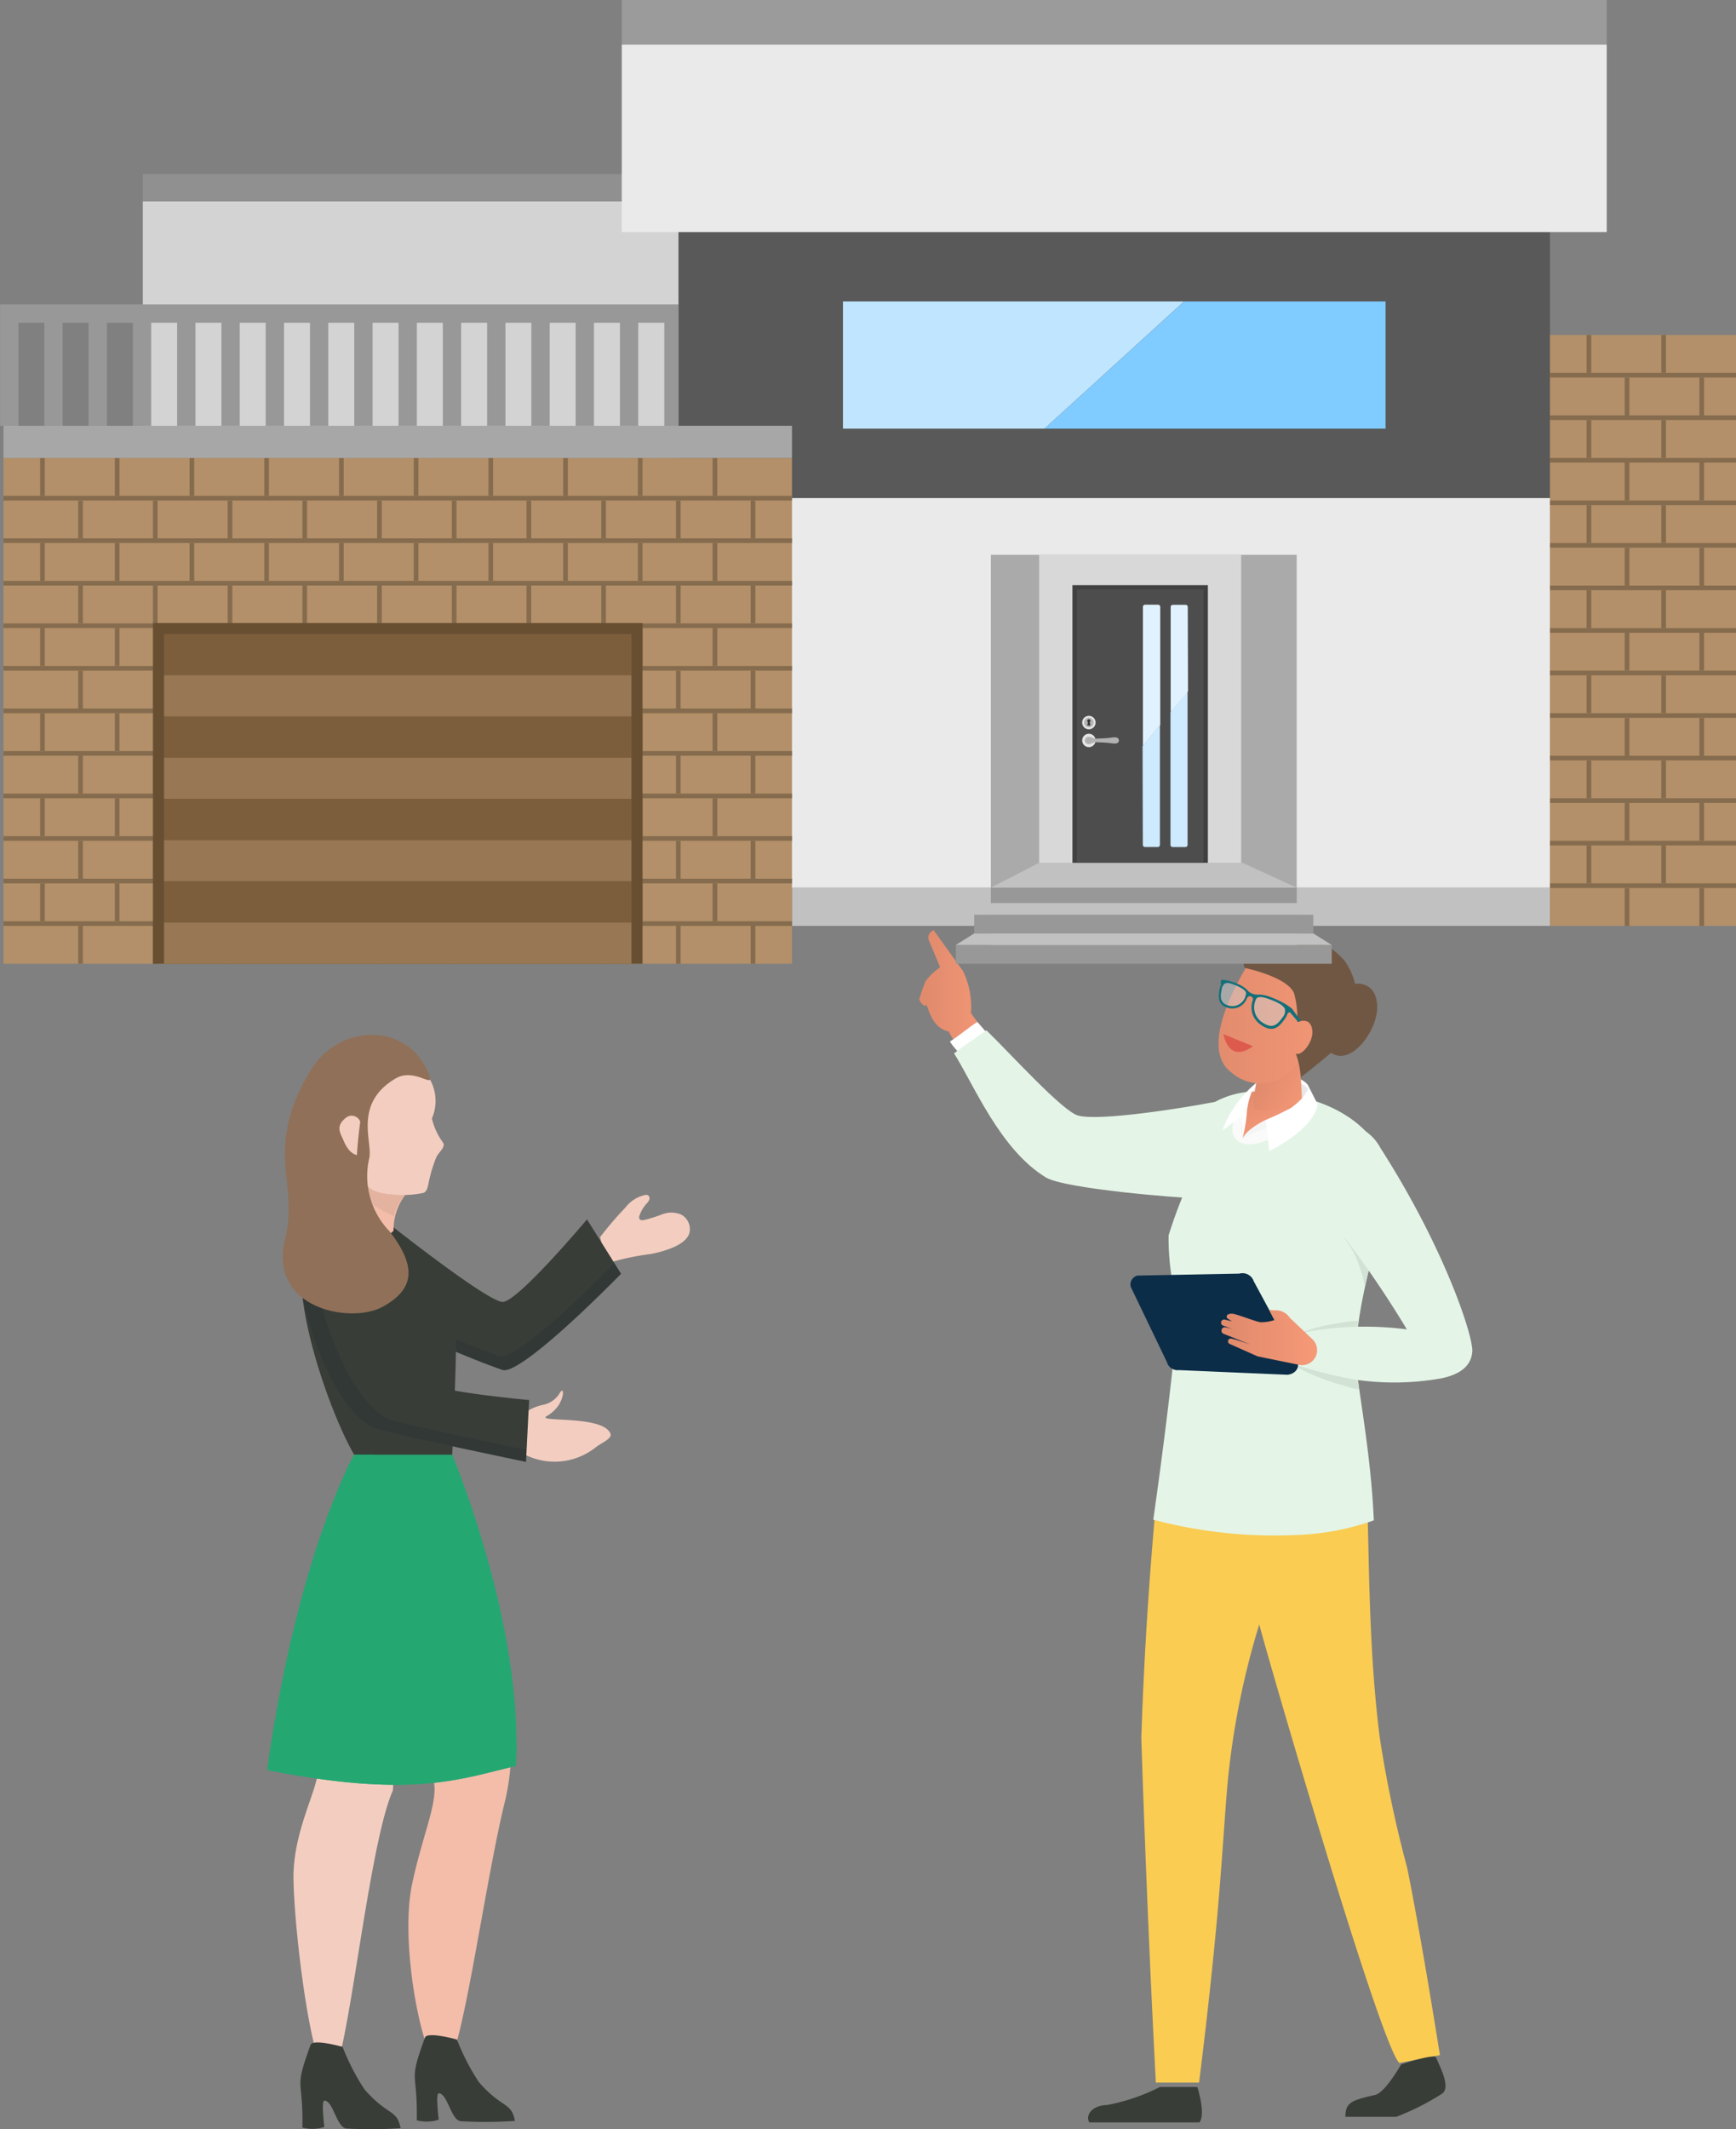 <svg xmlns="http://www.w3.org/2000/svg" xmlns:xlink="http://www.w3.org/1999/xlink" width="80.161" height="98.287" viewBox="0 0 80.161 98.287">
  <rect x="0" y="0" width="80.161" height="98.287" fill="#808080" stroke="none"/>
  <defs>
    <linearGradient id="linear-gradient" x1="0.002" y1="0.5" x2="1.002" y2="0.5" gradientUnits="objectBoundingBox">
      <stop offset="0.093" stop-color="#e18b6d"/>
      <stop offset="1" stop-color="#f69977"/>
    </linearGradient>
    <linearGradient id="linear-gradient-2" x1="0.046" y1="-0.118" x2="0.628" y2="0.794" xlink:href="#linear-gradient"/>
    <linearGradient id="linear-gradient-3" x1="0.243" y1="0.368" x2="1.046" y2="1.005" xlink:href="#linear-gradient"/>
    <linearGradient id="linear-gradient-4" x1="0.001" y1="0.5" x2="1.001" y2="0.5" xlink:href="#linear-gradient"/>
    <linearGradient id="linear-gradient-5" x1="0.002" y1="0.5" x2="1.001" y2="0.5" xlink:href="#linear-gradient"/>
  </defs>
  <g id="Group_74297" data-name="Group 74297" transform="translate(-1120.014 -4348.806)">
    <g id="Group_73360" data-name="Group 73360" transform="translate(1132.351 4391.74)">
      <g id="Group_72268" data-name="Group 72268" transform="translate(0 4.838)">
        <g id="Group_36885" data-name="Group 36885">
          <path id="Path_110041" data-name="Path 110041" d="M1243.178,3865.834a17.178,17.178,0,0,1,1.178-1.374,1.547,1.547,0,0,1,.912-.571.217.217,0,0,1,.121.016.172.172,0,0,1,.058.208.652.652,0,0,1-.137.191,1.614,1.614,0,0,0-.311.533.192.192,0,0,0-.005.158c.038.064.13.066.2.055a6.528,6.528,0,0,0,.844-.264,1.2,1.2,0,0,1,.865,0,.768.768,0,0,1,.407.819c-.125.617-1.247.9-1.766,1.007a12.142,12.142,0,0,0-2.074.443" transform="translate(-1227.804 -3856.501)" fill="#f3cec0"/>
          <g id="Group_36884" data-name="Group 36884">
            <path id="Path_110042" data-name="Path 110042" d="M1241.045,3879.493c.233-.2.795-.41.7-.644-.312-.8-2.955-.563-3-.749-.016-.069.159-.053.486-.413.378-.416.4-1.067.181-.73a1.16,1.16,0,0,1-.808.565,2.328,2.328,0,0,0-1.1.593c-.234.248-.434.861-.592,1.054l-.04.049.6.57.079-.11A3.054,3.054,0,0,0,1241.045,3879.493Z" transform="translate(-1225.893 -3860.439)" fill="#f3cec0"/>
            <path id="Path_110043" data-name="Path 110043" d="M1229.193,3865.723s4.546,3.6,5.241,3.6,3.894-3.809,3.894-3.809l1.572,2.509s-4.536,4.661-5.466,4.444a38.763,38.763,0,0,1-4.057-1.712Z" transform="translate(-1223.56 -3856.997)" fill="#383d38"/>
            <path id="Path_110044" data-name="Path 110044" d="M1240.06,3868.424c-.8.813-4.481,4.477-5.308,4.284a37.662,37.662,0,0,1-4.036-1.7l.125.637a38.756,38.756,0,0,0,4.057,1.712c.93.217,5.466-4.444,5.466-4.444Z" transform="translate(-1224.022 -3857.878)" fill="#01162e" opacity="0.12" style="mix-blend-mode: multiply;isolation: isolate"/>
            <path id="Path_110045" data-name="Path 110045" d="M1232.91,3887.178c-1.094-1.948-4.36-3.312-4.36-3.312a8.577,8.577,0,0,0-1.065,6.73c.426,2.009,3.127,6.019,3.2,6.541.134.946-.568,2.472-1.021,4.626-.609,2.9.547,8.458,1.383,8.632s1.875-8.259,2.911-12.479C1234.7,3894.884,1234.068,3889.24,1232.91,3887.178Z" transform="translate(-1222.972 -3862.564)" fill="#f3bdaa"/>
            <path id="Path_110046" data-name="Path 110046" d="M1231.362,3919.687c-.787,2.146-.336,1.458-.378,3.818a1.791,1.791,0,0,0,1.013-.029s-.152-1.217,0-1.217c.412,0,.566,1.26,1.029,1.289a19.79,19.79,0,0,0,2.49-.016c-.157-.88-.6-.564-1.665-1.79a10.368,10.368,0,0,1-1.012-1.965S1231.47,3919.391,1231.362,3919.687Z" transform="translate(-1224.076 -3873.401)" fill="#383d38"/>
            <path id="Path_110047" data-name="Path 110047" d="M1229.017,3887.2a14.4,14.4,0,0,0-2.02-3.745s-4.146,3.543-3.953,7.819a48.635,48.635,0,0,0,.942,5.082c-.021.956-1.178,2.88-1.137,5.082.049,2.573.836,8.861,1.632,9.168s1.737-10.53,2.956-13.286C1227.738,3892.89,1229.3,3888.023,1229.017,3887.2Z" transform="translate(-1221.634 -3862.441)" fill="#f3cec0"/>
            <path id="Path_110048" data-name="Path 110048" d="M1223.781,3920.169c-.787,2.147-.336,1.458-.378,3.818a1.786,1.786,0,0,0,1.013-.029s-.152-1.217,0-1.217c.412,0,.566,1.261,1.029,1.29a19.883,19.883,0,0,0,2.49-.016c-.156-.88-.6-.565-1.664-1.79a10.346,10.346,0,0,1-1.013-1.964S1223.889,3919.873,1223.781,3920.169Z" transform="translate(-1221.776 -3873.547)" fill="#383d38"/>
            <path id="Path_110049" data-name="Path 110049" d="M1224.862,3866.313c-3.17-.451-.558,7.654.944,10.245,0,0,4.454,1.487,4.529,0s.209-4.967.17-5.619c-.063-1.04-1.286-2.9-2.384-4.246C1227.085,3865.415,1227.756,3866.725,1224.862,3866.313Z" transform="translate(-1221.791 -3857.178)" fill="#383d38"/>
            <path id="Path_110050" data-name="Path 110050" d="M1225.121,3881.106s-2.62,4.618-4.015,14.555c6.577,1.3,8.811.458,11.479-.191.389-6.466-2.936-14.364-2.936-14.364Z" transform="translate(-1221.106 -3861.727)" fill="#25a772"/>
            <path id="Path_110051" data-name="Path 110051" d="M1224.163,3890.169c.683-4.666,1.2-7.458,1.89-9.062h-.929s-2.621,4.618-4.015,14.555c6.577,1.3,8.81.458,11.479-.192.017-.3.025-.6.028-.9a11.841,11.841,0,0,1-5.259-.022A3.865,3.865,0,0,1,1224.163,3890.169Z" transform="translate(-1221.107 -3861.727)" fill="#25a772"/>
            <path id="Path_110052" data-name="Path 110052" d="M1224.91,3864.546c-1.514.491-2.134,2.689-1.05,5.905s2.338,4.2,2.893,4.394c.778.272,6.974,1.554,6.974,1.554l.145-2.855s-4.951-.433-5.493-1.047S1227.037,3863.857,1224.91,3864.546Z" transform="translate(-1221.776 -3856.688)" fill="#383d38"/>
            <path id="Path_110053" data-name="Path 110053" d="M1227.44,3874.462c-.555-.195-1.81-1.177-2.894-4.394-.9-2.656-.626-4.616.348-5.5-1.5.5-2.115,2.694-1.035,5.9s2.338,4.2,2.893,4.393c.778.272,6.974,1.554,6.974,1.554l.027-.542C1232.138,3875.54,1228.061,3874.679,1227.44,3874.462Z" transform="translate(-1221.776 -3856.709)" fill="#01162e" opacity="0.12" style="mix-blend-mode: multiply;isolation: isolate"/>
            <path id="Path_110054" data-name="Path 110054" d="M1228.86,3862.822a2.639,2.639,0,0,0-.611,1.676c.105.4-3.383,1.2-2.766.159a10.722,10.722,0,0,0,1.065-4A3.4,3.4,0,0,1,1228.86,3862.822Z" transform="translate(-1222.412 -3855.522)" fill="#f3bdaa"/>
            <path id="Path_110055" data-name="Path 110055" d="M1226.978,3861.4s-1.017,1.566,1.724,2.722c-.006-.416.624-1.129.624-1.129Z" transform="translate(-1222.832 -3855.746)" fill="#7a665a" opacity="0.12" style="mix-blend-mode: multiply;isolation: isolate"/>
            <path id="Path_110056" data-name="Path 110056" d="M1229.428,3855.235a2.46,2.46,0,0,0-3.216-.591c-1.455.6-1.454,1.2-1.452,2.7,0,.525.27.688.582,1.032a4.344,4.344,0,0,1,1.238,1.808c.264.474.505.7,1.41.772a4.56,4.56,0,0,0,1.462-.076c.272-.178.109-.436.553-1.593.115-.3.49-.509.316-.743a3.076,3.076,0,0,1-.5-1.091A2.043,2.043,0,0,0,1229.428,3855.235Z" transform="translate(-1222.215 -3853.592)" fill="#f3cec0"/>
            <path id="Path_110057" data-name="Path 110057" d="M1228.748,3854.807c-1.043-2.083-4.037-2.029-5.343.147-2.17,3.613-.513,5.21-1.149,7.7-.836,3.271,3.017,3.987,4.495,3.18,1.557-.852,1.511-1.933.331-3.47a3.672,3.672,0,0,1-.953-3.377c.187-.732-.761-2.506,1.206-3.685C1228.344,3854.7,1229.39,3856.091,1228.748,3854.807Z" transform="translate(-1221.419 -3853.283)" fill="#907058"/>
            <path id="Path_110058" data-name="Path 110058" d="M1226.857,3858.912a.42.42,0,0,0-.694-.155c-.452.375-.217.685-.1.969.1.241.285.644.642.725C1226.738,3859.794,1226.857,3858.912,1226.857,3858.912Z" transform="translate(-1222.56 -3854.903)" fill="#f3cec0"/>
          </g>
        </g>
      </g>
      <g id="Group_72267" data-name="Group 72267" transform="translate(30.106)">
        <g id="Group_36878" data-name="Group 36878" transform="translate(10.258 26.219)">
          <path id="Path_110012" data-name="Path 110012" d="M1300.867,3896.819c-.5-3.965-.481-7.894-.577-11.03h-9.73c-.272,2.916-.558,6.751-.7,11.083,0,0,.249,7.926.672,15.9h1.994s.628-4.865.967-9.187c.178-2.254.26-3.7.375-4.888a36.918,36.918,0,0,1,1.439-7.079c.1.506,5.56,19.4,6.467,20.247l1.874-.362s-.833-5.3-1.511-8.643A55.248,55.248,0,0,1,1300.867,3896.819Z" transform="translate(-1289.86 -3885.789)" fill="#facc52"/>
        </g>
        <path id="Path_110013" data-name="Path 110013" d="M1299.7,3858.254s-.473-.823-2.364-.2l-.44.685,2.9.358Z" transform="translate(-1281.737 -3851.083)" fill="#fff"/>
        <path id="Path_110014" data-name="Path 110014" d="M1299.7,3858.5s-.473-.823-2.364-.2l-.44.686,2.9.358Z" transform="translate(-1281.737 -3851.156)" fill="#e8e8e8"/>
        <path id="Path_110015" data-name="Path 110015" d="M1275.8,3848.146s1.094,1.531,1.356,1.888a3.84,3.84,0,0,1,.369,1.941,10.493,10.493,0,0,0,1.13,1.374c-.38.392-.685.537-1.072.921l-.13.126c-.418-.646-.765-1.213-.963-1.573l-.018,0c-.828-.2-.927-1.237-1.013-1.2-.171.07-.325-.276-.325-.276a8.12,8.12,0,0,1,.3-.854,2.893,2.893,0,0,1,.668-.627s-.4-.95-.521-1.254S1275.8,3848.146,1275.8,3848.146Z" transform="translate(-1275.133 -3848.146)" fill="url(#linear-gradient)"/>
        <path id="Path_110016" data-name="Path 110016" d="M1278.43,3854.238c.177.167.563.668.807.907-.331.341-.655.689-.992,1.025-.037.037-.267-.076-.3-.04-.258-.4-.606-.7-.777-.991C1277.541,3854.913,1278.055,3854.473,1278.43,3854.238Z" transform="translate(-1275.749 -3849.995)" fill="#fff"/>
        <path id="Path_110017" data-name="Path 110017" d="M1278.937,3854.786c1.162,1.131,3.51,3.732,4.231,3.936,1,.282,5.022-.378,6.171-.6,1.084-.214,1.63.815,1.6,1.916-.032,1.085.593,1.7-.395,1.749-1.159.056-.572.792-1.732.766-1-.024-6.267-.446-7.134-.977-2.113-1.292-3.311-4.265-4.232-5.722C1277.831,3855.539,1278.54,3855.085,1278.937,3854.786Z" transform="translate(-1275.834 -3850.162)" fill="#e4f5e7"/>
        <path id="Path_110018" data-name="Path 110018" d="M1301.379,3862.779c0,2.272-1.45,5.681-1.359,8.522.034,1.071.68,4.1.815,7.346a11.874,11.874,0,0,1-3.539.673,21.849,21.849,0,0,1-6.644-.705c.348-2.423,1.014-7.441,1.141-9.852a11.76,11.76,0,0,1-.434-3.27,21.7,21.7,0,0,1,1.15-2.928c.185-.854-.158-2.5.339-2.793a4.022,4.022,0,0,1,3.005-.9C1299.174,3859.058,1301.379,3860.83,1301.379,3862.779Z" transform="translate(-1279.842 -3851.398)" fill="#e4f5e7"/>
        <path id="Path_110019" data-name="Path 110019" d="M1298.8,3875.663c.036.041.075.081.111.121a1.245,1.245,0,0,1,.278.192c.068.023.219,0,.2.068a10.362,10.362,0,0,0,2.255.919l.555.166.226.018c-.078-.552-.134-.994-.143-1.288a10.821,10.821,0,0,1,.121-1.859c-.081,0-.163,0-.245,0-.037.005-.074.007-.111.011l-.03.005c-2.044.288-1.919.5-2.305.469-.536-.049-.94-.525-1.471-.608a7.135,7.135,0,0,1-.05,1.052,1.845,1.845,0,0,1-.074.36A1.2,1.2,0,0,1,1298.8,3875.663Z" transform="translate(-1282.108 -3855.956)" fill="#d2e2d5"/>
        <path id="Path_110020" data-name="Path 110020" d="M1303.139,3867.752c.022.053.045.107.066.161s.049.09.077.133c.1.165.219.315.309.485a5.839,5.839,0,0,1,.554,1.665c.28-1.3.632-2.585.821-3.72l-.25.094c-.6.223-1.2.479-1.81.689A4.938,4.938,0,0,1,1303.139,3867.752Z" transform="translate(-1283.561 -3853.709)" fill="#d2e2d5"/>
        <path id="Path_110021" data-name="Path 110021" d="M1296.04,3859.929a8.379,8.379,0,0,1,.5-1.029,2.672,2.672,0,0,1,.9-.031,5.174,5.174,0,0,1,2.278.5,3.981,3.981,0,0,1-1.092,1.117c-.922.6-1.891,1.019-2.429.676C1295.75,3860.878,1295.891,3860.367,1296.04,3859.929Z" transform="translate(-1281.434 -3851.394)" fill="#fafafa"/>
        <path id="Path_110022" data-name="Path 110022" d="M1296.563,3861a3.358,3.358,0,0,1,.375-2.144,4.919,4.919,0,0,1,2.678.395A11.593,11.593,0,0,0,1296.563,3861Z" transform="translate(-1281.633 -3851.384)" fill="url(#linear-gradient-2)"/>
        <path id="Path_110023" data-name="Path 110023" d="M1299.529,3858.241a6.259,6.259,0,0,1-1.423.458,3.63,3.63,0,0,1-.364.021c-.314.009-.414.012-.424-.334a6.824,6.824,0,0,1,.456-2.126c.268-.838,1.5-.959,1.634.038.032.236.16,1.929.121,1.945C1299.161,3858.389,1299.537,3858.237,1299.529,3858.241Z" transform="translate(-1281.865 -3850.405)" fill="url(#linear-gradient-3)"/>
        <path id="Path_110024" data-name="Path 110024" d="M1298.171,3855.249s3.108-3.012,2.539-4.253c-.444-.97-4.041-1.325-4.041-1.325s-2.935,4.223-1.066,5.532A2.021,2.021,0,0,0,1298.171,3855.249Z" transform="translate(-1281.156 -3848.608)" fill="url(#linear-gradient-4)"/>
        <path id="Path_110025" data-name="Path 110025" d="M1296.667,3855.6l-1.362-.557S1295.522,3856.439,1296.667,3855.6Z" transform="translate(-1281.255 -3850.24)" fill="#dd5b4d"/>
        <path id="Path_110026" data-name="Path 110026" d="M1300.889,3853.729a3.123,3.123,0,0,0,.419-4.063,3.616,3.616,0,0,0-3.731-1.112,1.065,1.065,0,0,0-.893,1.432s2,.408,2.289,1.189a4.52,4.52,0,0,1,.144,1.313s.638-.3.693.409c.042.544-.536,1.2-.766,1.035a3.962,3.962,0,0,1,.232,1.1S1299.786,3854.655,1300.889,3853.729Z" transform="translate(-1281.655 -3848.239)" fill="#705744"/>
        <g id="Group_36880" data-name="Group 36880" transform="translate(16.202 16.976)">
          <g id="Group_36879" data-name="Group 36879">
            <path id="Path_110027" data-name="Path 110027" d="M1298.4,3872.519l0,.006C1298.391,3872.522,1298.4,3872.519,1298.4,3872.519Z" transform="translate(-1298.394 -3872.519)" fill="#ffaf8b"/>
          </g>
        </g>
        <path id="Path_110028" data-name="Path 110028" d="M1303.331,3851.709s.983-.2,1.067.972-1.406,3.221-2.406,1.946C1301.379,3853.845,1303.331,3851.709,1303.331,3851.709Z" transform="translate(-1283.248 -3849.224)" fill="#705744"/>
        <path id="Path_110029" data-name="Path 110029" d="M1297.625,3860.725s-.937.432-1.116.938a3.17,3.17,0,0,1,1.3-.579Z" transform="translate(-1281.62 -3851.964)" fill="#f5f5f5"/>
        <path id="Path_110030" data-name="Path 110030" d="M1296.105,3859.838l-.871.644a5.131,5.131,0,0,1,1.532-2.167,3.589,3.589,0,0,0-.4,1.291,5.777,5.777,0,0,1-.241,1.35S1296.145,3860.234,1296.105,3859.838Z" transform="translate(-1281.233 -3851.232)" fill="#fff"/>
        <g id="Group_36881" data-name="Group 36881" transform="translate(13.841 2.292)">
          <path id="Path_110031" data-name="Path 110031" d="M1296.391,3852.12a.37.37,0,0,0-.176-.215,2.8,2.8,0,0,0-.9-.336c-.116.024-.279.4-.255.609s.24.56.376.563A.912.912,0,0,0,1296.391,3852.12Z" transform="translate(-1295.02 -3851.477)" fill="#d1d1d1" opacity="0.5"/>
          <path id="Path_110032" data-name="Path 110032" d="M1298.843,3853.171a1.257,1.257,0,0,1-.209.458.692.692,0,0,1-.571.324c-.2-.029-.831-.336-.809-.8s.025-.745.459-.652S1298.845,3853.038,1298.843,3853.171Z" transform="translate(-1295.687 -3851.755)" fill="#d1d1d1" opacity="0.5"/>
          <path id="Path_110033" data-name="Path 110033" d="M1295.275,3852.678h0a.9.9,0,0,0,.157.06.718.718,0,0,0,.852-.41v.006l.012-.028.009-.02a.14.14,0,0,1,.187-.077h0l0,0h0a.143.143,0,0,1,.077.17c-.006.018-.013.036-.017.054l-.007.018,0,0a.959.959,0,0,0,.373,1.049,1.4,1.4,0,0,0,.187.117c.421.215.683.007.944-.373a.933.933,0,0,0,.109-.2c0-.008.01-.018.015-.03a.1.1,0,0,1,.1-.07l.017.008h.007l.361.426.13-.036-.412-.574,0,0,0,0h0a3.1,3.1,0,0,0-.675-.4l.006,0c-.051-.024-.108-.048-.168-.072l-.082-.032a1.738,1.738,0,0,0-.554-.142h-.065a.618.618,0,0,1-.536-.22c-.017-.018-.034-.033-.047-.045a1.4,1.4,0,0,0-.415-.241l-.063-.026c-.042-.018-.082-.032-.118-.044h0a1.733,1.733,0,0,0-.522-.105.025.025,0,0,0-.02,0l-.041.144.01,0s.029.027.007.09a.237.237,0,0,0-.01.037.913.913,0,0,0-.049.167C1294.969,3852.248,1294.976,3852.526,1295.275,3852.678Zm1.423-.3c.056-.137.147-.233.727-.008l.078.03c.33.136.5.258.547.394a.426.426,0,0,1-.1.37c-.236.343-.442.506-.789.333a1.2,1.2,0,0,1-.168-.1A.829.829,0,0,1,1296.7,3852.382Zm-1.568-.481a.41.41,0,0,1,.139-.275c.089-.058.234-.041.476.059l.06.025c.484.211.482.339.43.472a.629.629,0,0,1-.776.454.829.829,0,0,1-.14-.052h0C1295.069,3852.457,1295.061,3852.236,1295.13,3851.9Z" transform="translate(-1295.004 -3851.437)" fill="#13707a"/>
          <path id="Path_110034" data-name="Path 110034" d="M1295.181,3851.442h0Z" transform="translate(-1295.057 -3851.439)" fill="#00806a"/>
        </g>
        <path id="Path_110035" data-name="Path 110035" d="M1291.473,3926.454c.3-.418-.1-1.637-.1-1.637h-1.724a9.088,9.088,0,0,1-2.455.836c-.714.018-.992.488-.806.8Z" transform="translate(-1278.53 -3871.414)" fill="#383d38"/>
        <path id="Path_110036" data-name="Path 110036" d="M1305.737,3925.583a11.657,11.657,0,0,0,2.107-1.062c.474-.307-.209-1.462-.261-1.671s-1.62.313-1.62.313-.742,1.309-1.2,1.41c-1.184.262-1.358.383-1.377,1.01Z" transform="translate(-1283.707 -3870.802)" fill="#383d38"/>
        <path id="Path_110037" data-name="Path 110037" d="M1308.211,3871.458c0-.8-1.327-4.813-4.248-9.366a2.136,2.136,0,0,0-1.432-1.087,1.927,1.927,0,0,0-2.1,2.657,8.449,8.449,0,0,0,1.034,1.489,46.862,46.862,0,0,1,3.722,5.322,15.031,15.031,0,0,0-4.634.12c-.4.083-.832,1.473-.443,1.531a19.284,19.284,0,0,0,2.8.684,12.368,12.368,0,0,0,3.893-.08C1307.6,3872.559,1308.181,3872.186,1308.211,3871.458Z" transform="translate(-1282.668 -3852.041)" fill="#e4f5e7"/>
        <g id="Group_36883" data-name="Group 36883" transform="translate(9.76 15.843)">
          <path id="Path_110038" data-name="Path 110038" d="M1291.384,3875.362l5.006.215c.33-.031.546-.277.48-.548l-2.032-3.764a.548.548,0,0,0-.669-.356l-4.7.089a.426.426,0,0,0-.316.514l1.673,3.481A.515.515,0,0,0,1291.384,3875.362Z" transform="translate(-1289.146 -3870.893)" fill="#0c2d48"/>
          <g id="Group_36882" data-name="Group 36882" transform="translate(4.18 1.677)">
            <path id="Path_110039" data-name="Path 110039" d="M1298.323,3873.3l0,.007C1298.318,3873.3,1298.323,3873.3,1298.323,3873.3Z" transform="translate(-1296.11 -3873.301)" fill="#ffb791"/>
            <path id="Path_110040" data-name="Path 110040" d="M1295.613,3874.64c.17.025.89.277.89.277l-1.245-.5a.157.157,0,0,1,.056-.3h.007a2.359,2.359,0,0,1,.458.119l-.537-.194a.145.145,0,0,1,.044-.281h.015l.35.081-.189-.117a.114.114,0,0,1,.024-.206.46.46,0,0,1,.159-.028c.2,0,1.037.35,1.323.395a1.9,1.9,0,0,0,.641-.1l-.246-.474a1.373,1.373,0,0,0,.349.022.785.785,0,0,1,.612.349l1.044.991a.692.692,0,0,1,.176.731h0a.692.692,0,0,1-.791.448l-1.92-.392-1.287-.574a.129.129,0,0,1,.062-.247Z" transform="translate(-1295.147 -3873.304)" fill="url(#linear-gradient-5)"/>
          </g>
        </g>
        <path id="Path_110059" data-name="Path 110059" d="M1300.508,3859.315l-.44-.872s.144.344-.807,1.052c-.158.118-1.149.538-1.149.538l.163,1.435S1300.3,3860.514,1300.508,3859.315Z" transform="translate(-1282.107 -3851.271)" fill="#fff"/>
      </g>
    </g>
    <g id="Group_72069" data-name="Group 72069" transform="translate(1120.176 4348.806)">
      <rect id="Rectangle_8414" data-name="Rectangle 8414" width="35" height="1.769" transform="translate(36.408 40.971)" fill="#c1c1c1"/>
      <rect id="Rectangle_8415" data-name="Rectangle 8415" width="24.739" height="10.359" transform="translate(6.432 9.296)" fill="#d3d3d3"/>
      <g id="Group_36840" data-name="Group 36840" transform="translate(0.262 14.475)">
        <path id="Path_109935" data-name="Path 109935" d="M94.3,3771.327v-5.181h30.669v5.181" transform="translate(-94.295 -3766.146)" fill="none" stroke="#989898" stroke-miterlimit="10" stroke-width="0.846"/>
        <line id="Line_25713" data-name="Line 25713" y2="5.179" transform="translate(2.045)" fill="none" stroke="#989898" stroke-miterlimit="10" stroke-width="0.846"/>
        <line id="Line_25714" data-name="Line 25714" y2="5.179" transform="translate(4.089)" fill="none" stroke="#989898" stroke-miterlimit="10" stroke-width="0.846"/>
        <line id="Line_25715" data-name="Line 25715" y2="5.179" transform="translate(6.134)" fill="none" stroke="#989898" stroke-miterlimit="10" stroke-width="0.846"/>
        <line id="Line_25716" data-name="Line 25716" y2="5.179" transform="translate(8.178)" fill="none" stroke="#989898" stroke-miterlimit="10" stroke-width="0.846"/>
        <line id="Line_25717" data-name="Line 25717" y2="5.179" transform="translate(10.223)" fill="none" stroke="#989898" stroke-miterlimit="10" stroke-width="0.846"/>
        <line id="Line_25718" data-name="Line 25718" y2="5.179" transform="translate(12.268)" fill="none" stroke="#989898" stroke-miterlimit="10" stroke-width="0.846"/>
        <line id="Line_25719" data-name="Line 25719" y2="5.179" transform="translate(14.312)" fill="none" stroke="#989898" stroke-miterlimit="10" stroke-width="0.846"/>
        <line id="Line_25720" data-name="Line 25720" y2="5.179" transform="translate(16.357)" fill="none" stroke="#989898" stroke-miterlimit="10" stroke-width="0.846"/>
        <line id="Line_25721" data-name="Line 25721" y2="5.179" transform="translate(18.402)" fill="none" stroke="#989898" stroke-miterlimit="10" stroke-width="0.846"/>
        <line id="Line_25722" data-name="Line 25722" y2="5.179" transform="translate(20.446)" fill="none" stroke="#989898" stroke-miterlimit="10" stroke-width="0.846"/>
        <line id="Line_25723" data-name="Line 25723" y2="5.179" transform="translate(22.491)" fill="none" stroke="#989898" stroke-miterlimit="10" stroke-width="0.846"/>
        <line id="Line_25724" data-name="Line 25724" y2="5.179" transform="translate(24.535)" fill="none" stroke="#989898" stroke-miterlimit="10" stroke-width="0.846"/>
        <line id="Line_25725" data-name="Line 25725" y2="5.179" transform="translate(26.58)" fill="none" stroke="#989898" stroke-miterlimit="10" stroke-width="0.846"/>
        <line id="Line_25726" data-name="Line 25726" y2="5.179" transform="translate(28.625)" fill="none" stroke="#989898" stroke-miterlimit="10" stroke-width="0.846"/>
      </g>
      <rect id="Rectangle_8416" data-name="Rectangle 8416" width="24.739" height="1.259" transform="translate(6.432 8.036)" fill="#909090"/>
      <rect id="Rectangle_8417" data-name="Rectangle 8417" width="40.238" height="12.28" transform="translate(31.171 10.713)" fill="#595959"/>
      <path id="Path_109936" data-name="Path 109936" d="M186.173,3781.863h-39.2v17.98h42.6v-17.98Z" transform="translate(-118.163 -3758.871)" fill="#eaeaea"/>
      <g id="Group_36841" data-name="Group 36841" transform="translate(0 21.139)">
        <rect id="Rectangle_8418" data-name="Rectangle 8418" width="36.408" height="23.349" fill="#b39069"/>
        <rect id="Rectangle_8419" data-name="Rectangle 8419" width="36.408" height="0.216" transform="translate(0 21.386)" fill="#866c4e"/>
        <rect id="Rectangle_8420" data-name="Rectangle 8420" width="0.216" height="1.748" transform="translate(1.691 19.638)" fill="#866c4e"/>
        <rect id="Rectangle_8421" data-name="Rectangle 8421" width="0.216" height="1.748" transform="translate(5.141 19.638)" fill="#866c4e"/>
        <rect id="Rectangle_8422" data-name="Rectangle 8422" width="0.216" height="1.748" transform="translate(8.591 19.638)" fill="#866c4e"/>
        <rect id="Rectangle_8423" data-name="Rectangle 8423" width="0.216" height="1.748" transform="translate(12.041 19.638)" fill="#866c4e"/>
        <rect id="Rectangle_8424" data-name="Rectangle 8424" width="0.216" height="1.748" transform="translate(15.492 19.638)" fill="#866c4e"/>
        <rect id="Rectangle_8425" data-name="Rectangle 8425" width="0.216" height="1.748" transform="translate(18.942 19.638)" fill="#866c4e"/>
        <rect id="Rectangle_8426" data-name="Rectangle 8426" width="0.216" height="1.748" transform="translate(22.392 19.638)" fill="#866c4e"/>
        <rect id="Rectangle_8427" data-name="Rectangle 8427" width="0.216" height="1.748" transform="translate(25.842 19.638)" fill="#866c4e"/>
        <rect id="Rectangle_8428" data-name="Rectangle 8428" width="0.216" height="1.748" transform="translate(29.292 19.638)" fill="#866c4e"/>
        <rect id="Rectangle_8429" data-name="Rectangle 8429" width="0.216" height="1.748" transform="translate(32.742 19.638)" fill="#866c4e"/>
        <rect id="Rectangle_8430" data-name="Rectangle 8430" width="0.216" height="1.748" transform="translate(3.45 21.601)" fill="#866c4e"/>
        <rect id="Rectangle_8431" data-name="Rectangle 8431" width="0.216" height="1.748" transform="translate(6.9 21.601)" fill="#866c4e"/>
        <rect id="Rectangle_8432" data-name="Rectangle 8432" width="0.216" height="1.748" transform="translate(10.35 21.601)" fill="#866c4e"/>
        <rect id="Rectangle_8433" data-name="Rectangle 8433" width="0.216" height="1.748" transform="translate(13.801 21.601)" fill="#866c4e"/>
        <rect id="Rectangle_8434" data-name="Rectangle 8434" width="0.216" height="1.748" transform="translate(17.251 21.601)" fill="#866c4e"/>
        <rect id="Rectangle_8435" data-name="Rectangle 8435" width="0.216" height="1.748" transform="translate(20.701 21.601)" fill="#866c4e"/>
        <rect id="Rectangle_8436" data-name="Rectangle 8436" width="0.216" height="1.748" transform="translate(24.151 21.601)" fill="#866c4e"/>
        <rect id="Rectangle_8437" data-name="Rectangle 8437" width="0.216" height="1.748" transform="translate(27.601 21.601)" fill="#866c4e"/>
        <rect id="Rectangle_8438" data-name="Rectangle 8438" width="0.216" height="1.748" transform="translate(31.051 21.601)" fill="#866c4e"/>
        <rect id="Rectangle_8439" data-name="Rectangle 8439" width="0.216" height="1.748" transform="translate(34.501 21.601)" fill="#866c4e"/>
        <rect id="Rectangle_8440" data-name="Rectangle 8440" width="36.408" height="0.216" transform="translate(0 17.458)" fill="#866c4e"/>
        <rect id="Rectangle_8441" data-name="Rectangle 8441" width="36.408" height="0.216" transform="translate(0 19.422)" fill="#866c4e"/>
        <rect id="Rectangle_8442" data-name="Rectangle 8442" width="0.216" height="1.748" transform="translate(1.691 15.71)" fill="#866c4e"/>
        <rect id="Rectangle_8443" data-name="Rectangle 8443" width="0.216" height="1.748" transform="translate(5.141 15.71)" fill="#866c4e"/>
        <rect id="Rectangle_8444" data-name="Rectangle 8444" width="0.216" height="1.748" transform="translate(8.591 15.71)" fill="#866c4e"/>
        <rect id="Rectangle_8445" data-name="Rectangle 8445" width="0.216" height="1.748" transform="translate(12.041 15.71)" fill="#866c4e"/>
        <rect id="Rectangle_8446" data-name="Rectangle 8446" width="0.216" height="1.748" transform="translate(15.492 15.71)" fill="#866c4e"/>
        <rect id="Rectangle_8447" data-name="Rectangle 8447" width="0.216" height="1.748" transform="translate(18.942 15.71)" fill="#866c4e"/>
        <rect id="Rectangle_8448" data-name="Rectangle 8448" width="0.216" height="1.748" transform="translate(22.392 15.71)" fill="#866c4e"/>
        <rect id="Rectangle_8449" data-name="Rectangle 8449" width="0.216" height="1.748" transform="translate(25.842 15.71)" fill="#866c4e"/>
        <rect id="Rectangle_8450" data-name="Rectangle 8450" width="0.216" height="1.748" transform="translate(29.292 15.71)" fill="#866c4e"/>
        <rect id="Rectangle_8451" data-name="Rectangle 8451" width="0.216" height="1.748" transform="translate(32.742 15.71)" fill="#866c4e"/>
        <rect id="Rectangle_8452" data-name="Rectangle 8452" width="0.216" height="1.748" transform="translate(3.45 17.674)" fill="#866c4e"/>
        <rect id="Rectangle_8453" data-name="Rectangle 8453" width="0.216" height="1.748" transform="translate(6.9 17.674)" fill="#866c4e"/>
        <rect id="Rectangle_8454" data-name="Rectangle 8454" width="0.216" height="1.748" transform="translate(10.35 17.674)" fill="#866c4e"/>
        <rect id="Rectangle_8455" data-name="Rectangle 8455" width="0.216" height="1.748" transform="translate(13.801 17.674)" fill="#866c4e"/>
        <rect id="Rectangle_8456" data-name="Rectangle 8456" width="0.216" height="1.748" transform="translate(17.251 17.674)" fill="#866c4e"/>
        <rect id="Rectangle_8457" data-name="Rectangle 8457" width="0.216" height="1.748" transform="translate(20.701 17.674)" fill="#866c4e"/>
        <rect id="Rectangle_8458" data-name="Rectangle 8458" width="0.216" height="1.748" transform="translate(24.151 17.674)" fill="#866c4e"/>
        <rect id="Rectangle_8459" data-name="Rectangle 8459" width="0.216" height="1.748" transform="translate(27.601 17.674)" fill="#866c4e"/>
        <rect id="Rectangle_8460" data-name="Rectangle 8460" width="0.216" height="1.748" transform="translate(31.051 17.674)" fill="#866c4e"/>
        <rect id="Rectangle_8461" data-name="Rectangle 8461" width="0.216" height="1.748" transform="translate(34.501 17.674)" fill="#866c4e"/>
        <rect id="Rectangle_8462" data-name="Rectangle 8462" width="36.408" height="0.216" transform="translate(0 13.531)" fill="#866c4e"/>
        <rect id="Rectangle_8463" data-name="Rectangle 8463" width="36.408" height="0.216" transform="translate(0 15.494)" fill="#866c4e"/>
        <rect id="Rectangle_8464" data-name="Rectangle 8464" width="0.216" height="1.748" transform="translate(1.691 11.783)" fill="#866c4e"/>
        <rect id="Rectangle_8465" data-name="Rectangle 8465" width="0.216" height="1.748" transform="translate(5.141 11.783)" fill="#866c4e"/>
        <rect id="Rectangle_8466" data-name="Rectangle 8466" width="0.216" height="1.748" transform="translate(8.591 11.783)" fill="#866c4e"/>
        <rect id="Rectangle_8467" data-name="Rectangle 8467" width="0.216" height="1.748" transform="translate(12.041 11.783)" fill="#866c4e"/>
        <rect id="Rectangle_8468" data-name="Rectangle 8468" width="0.216" height="1.748" transform="translate(15.492 11.783)" fill="#866c4e"/>
        <rect id="Rectangle_8469" data-name="Rectangle 8469" width="0.216" height="1.748" transform="translate(18.942 11.783)" fill="#866c4e"/>
        <rect id="Rectangle_8470" data-name="Rectangle 8470" width="0.216" height="1.748" transform="translate(22.392 11.783)" fill="#866c4e"/>
        <rect id="Rectangle_8471" data-name="Rectangle 8471" width="0.216" height="1.748" transform="translate(25.842 11.783)" fill="#866c4e"/>
        <rect id="Rectangle_8472" data-name="Rectangle 8472" width="0.216" height="1.748" transform="translate(29.292 11.783)" fill="#866c4e"/>
        <rect id="Rectangle_8473" data-name="Rectangle 8473" width="0.216" height="1.748" transform="translate(32.742 11.783)" fill="#866c4e"/>
        <rect id="Rectangle_8474" data-name="Rectangle 8474" width="0.216" height="1.748" transform="translate(3.45 13.746)" fill="#866c4e"/>
        <rect id="Rectangle_8475" data-name="Rectangle 8475" width="0.216" height="1.748" transform="translate(6.9 13.746)" fill="#866c4e"/>
        <rect id="Rectangle_8476" data-name="Rectangle 8476" width="0.216" height="1.748" transform="translate(10.35 13.746)" fill="#866c4e"/>
        <rect id="Rectangle_8477" data-name="Rectangle 8477" width="0.216" height="1.748" transform="translate(13.801 13.746)" fill="#866c4e"/>
        <rect id="Rectangle_8478" data-name="Rectangle 8478" width="0.216" height="1.748" transform="translate(17.251 13.746)" fill="#866c4e"/>
        <rect id="Rectangle_8479" data-name="Rectangle 8479" width="0.216" height="1.748" transform="translate(20.701 13.746)" fill="#866c4e"/>
        <rect id="Rectangle_8480" data-name="Rectangle 8480" width="0.216" height="1.748" transform="translate(24.151 13.746)" fill="#866c4e"/>
        <rect id="Rectangle_8481" data-name="Rectangle 8481" width="0.216" height="1.748" transform="translate(27.601 13.746)" fill="#866c4e"/>
        <rect id="Rectangle_8482" data-name="Rectangle 8482" width="0.216" height="1.748" transform="translate(31.051 13.746)" fill="#866c4e"/>
        <rect id="Rectangle_8483" data-name="Rectangle 8483" width="0.216" height="1.748" transform="translate(34.501 13.746)" fill="#866c4e"/>
        <rect id="Rectangle_8484" data-name="Rectangle 8484" width="36.408" height="0.216" transform="translate(0 9.603)" fill="#866c4e"/>
        <rect id="Rectangle_8485" data-name="Rectangle 8485" width="36.408" height="0.216" transform="translate(0 11.567)" fill="#866c4e"/>
        <rect id="Rectangle_8486" data-name="Rectangle 8486" width="0.216" height="1.748" transform="translate(1.691 7.855)" fill="#866c4e"/>
        <rect id="Rectangle_8487" data-name="Rectangle 8487" width="0.216" height="1.748" transform="translate(5.141 7.855)" fill="#866c4e"/>
        <rect id="Rectangle_8488" data-name="Rectangle 8488" width="0.216" height="1.748" transform="translate(8.591 7.855)" fill="#866c4e"/>
        <rect id="Rectangle_8489" data-name="Rectangle 8489" width="0.216" height="1.748" transform="translate(12.041 7.855)" fill="#866c4e"/>
        <rect id="Rectangle_8490" data-name="Rectangle 8490" width="0.216" height="1.748" transform="translate(15.492 7.855)" fill="#866c4e"/>
        <rect id="Rectangle_8491" data-name="Rectangle 8491" width="0.216" height="1.748" transform="translate(18.942 7.855)" fill="#866c4e"/>
        <rect id="Rectangle_8492" data-name="Rectangle 8492" width="0.216" height="1.748" transform="translate(22.392 7.855)" fill="#866c4e"/>
        <rect id="Rectangle_8493" data-name="Rectangle 8493" width="0.216" height="1.748" transform="translate(25.842 7.855)" fill="#866c4e"/>
        <rect id="Rectangle_8494" data-name="Rectangle 8494" width="0.216" height="1.748" transform="translate(29.292 7.855)" fill="#866c4e"/>
        <rect id="Rectangle_8495" data-name="Rectangle 8495" width="0.216" height="1.748" transform="translate(32.742 7.855)" fill="#866c4e"/>
        <rect id="Rectangle_8496" data-name="Rectangle 8496" width="0.216" height="1.748" transform="translate(3.45 9.819)" fill="#866c4e"/>
        <rect id="Rectangle_8497" data-name="Rectangle 8497" width="0.216" height="1.748" transform="translate(6.9 9.819)" fill="#866c4e"/>
        <rect id="Rectangle_8498" data-name="Rectangle 8498" width="0.216" height="1.748" transform="translate(10.35 9.819)" fill="#866c4e"/>
        <rect id="Rectangle_8499" data-name="Rectangle 8499" width="0.216" height="1.748" transform="translate(13.801 9.819)" fill="#866c4e"/>
        <rect id="Rectangle_8500" data-name="Rectangle 8500" width="0.216" height="1.748" transform="translate(17.251 9.819)" fill="#866c4e"/>
        <rect id="Rectangle_8501" data-name="Rectangle 8501" width="0.216" height="1.748" transform="translate(20.701 9.819)" fill="#866c4e"/>
        <rect id="Rectangle_8502" data-name="Rectangle 8502" width="0.216" height="1.748" transform="translate(24.151 9.819)" fill="#866c4e"/>
        <rect id="Rectangle_8503" data-name="Rectangle 8503" width="0.216" height="1.748" transform="translate(27.601 9.819)" fill="#866c4e"/>
        <rect id="Rectangle_8504" data-name="Rectangle 8504" width="0.216" height="1.748" transform="translate(31.051 9.819)" fill="#866c4e"/>
        <rect id="Rectangle_8505" data-name="Rectangle 8505" width="0.216" height="1.748" transform="translate(34.501 9.819)" fill="#866c4e"/>
        <rect id="Rectangle_8506" data-name="Rectangle 8506" width="36.408" height="0.216" transform="translate(0 5.675)" fill="#866c4e"/>
        <rect id="Rectangle_8507" data-name="Rectangle 8507" width="36.408" height="0.216" transform="translate(0 7.639)" fill="#866c4e"/>
        <rect id="Rectangle_8508" data-name="Rectangle 8508" width="0.216" height="1.748" transform="translate(1.691 3.928)" fill="#866c4e"/>
        <rect id="Rectangle_8509" data-name="Rectangle 8509" width="0.216" height="1.748" transform="translate(5.141 3.928)" fill="#866c4e"/>
        <rect id="Rectangle_8510" data-name="Rectangle 8510" width="0.216" height="1.748" transform="translate(8.591 3.928)" fill="#866c4e"/>
        <rect id="Rectangle_8511" data-name="Rectangle 8511" width="0.216" height="1.748" transform="translate(12.041 3.928)" fill="#866c4e"/>
        <rect id="Rectangle_8512" data-name="Rectangle 8512" width="0.216" height="1.748" transform="translate(15.492 3.928)" fill="#866c4e"/>
        <rect id="Rectangle_8513" data-name="Rectangle 8513" width="0.216" height="1.748" transform="translate(18.942 3.928)" fill="#866c4e"/>
        <rect id="Rectangle_8514" data-name="Rectangle 8514" width="0.216" height="1.748" transform="translate(22.392 3.928)" fill="#866c4e"/>
        <rect id="Rectangle_8515" data-name="Rectangle 8515" width="0.216" height="1.748" transform="translate(25.842 3.928)" fill="#866c4e"/>
        <rect id="Rectangle_8516" data-name="Rectangle 8516" width="0.216" height="1.748" transform="translate(29.292 3.928)" fill="#866c4e"/>
        <rect id="Rectangle_8517" data-name="Rectangle 8517" width="0.216" height="1.748" transform="translate(32.742 3.928)" fill="#866c4e"/>
        <rect id="Rectangle_8518" data-name="Rectangle 8518" width="0.216" height="1.748" transform="translate(3.45 5.891)" fill="#866c4e"/>
        <rect id="Rectangle_8519" data-name="Rectangle 8519" width="0.216" height="1.748" transform="translate(6.9 5.891)" fill="#866c4e"/>
        <rect id="Rectangle_8520" data-name="Rectangle 8520" width="0.216" height="1.748" transform="translate(10.35 5.891)" fill="#866c4e"/>
        <rect id="Rectangle_8521" data-name="Rectangle 8521" width="0.216" height="1.748" transform="translate(13.801 5.891)" fill="#866c4e"/>
        <rect id="Rectangle_8522" data-name="Rectangle 8522" width="0.216" height="1.748" transform="translate(17.251 5.891)" fill="#866c4e"/>
        <rect id="Rectangle_8523" data-name="Rectangle 8523" width="0.216" height="1.748" transform="translate(20.701 5.891)" fill="#866c4e"/>
        <rect id="Rectangle_8524" data-name="Rectangle 8524" width="0.216" height="1.748" transform="translate(24.151 5.891)" fill="#866c4e"/>
        <rect id="Rectangle_8525" data-name="Rectangle 8525" width="0.216" height="1.748" transform="translate(27.601 5.891)" fill="#866c4e"/>
        <rect id="Rectangle_8526" data-name="Rectangle 8526" width="0.216" height="1.748" transform="translate(31.051 5.891)" fill="#866c4e"/>
        <rect id="Rectangle_8527" data-name="Rectangle 8527" width="0.216" height="1.748" transform="translate(34.501 5.891)" fill="#866c4e"/>
        <rect id="Rectangle_8528" data-name="Rectangle 8528" width="36.408" height="0.216" transform="translate(0 1.748)" fill="#866c4e"/>
        <rect id="Rectangle_8529" data-name="Rectangle 8529" width="36.408" height="0.216" transform="translate(0 3.712)" fill="#866c4e"/>
        <rect id="Rectangle_8530" data-name="Rectangle 8530" width="0.216" height="1.748" transform="translate(1.691)" fill="#866c4e"/>
        <rect id="Rectangle_8531" data-name="Rectangle 8531" width="0.216" height="1.748" transform="translate(5.141)" fill="#866c4e"/>
        <rect id="Rectangle_8532" data-name="Rectangle 8532" width="0.216" height="1.748" transform="translate(8.591)" fill="#866c4e"/>
        <rect id="Rectangle_8533" data-name="Rectangle 8533" width="0.216" height="1.748" transform="translate(12.041)" fill="#866c4e"/>
        <rect id="Rectangle_8534" data-name="Rectangle 8534" width="0.216" height="1.748" transform="translate(15.492)" fill="#866c4e"/>
        <rect id="Rectangle_8535" data-name="Rectangle 8535" width="0.216" height="1.748" transform="translate(18.942)" fill="#866c4e"/>
        <rect id="Rectangle_8536" data-name="Rectangle 8536" width="0.216" height="1.748" transform="translate(22.392)" fill="#866c4e"/>
        <rect id="Rectangle_8537" data-name="Rectangle 8537" width="0.216" height="1.748" transform="translate(25.842)" fill="#866c4e"/>
        <rect id="Rectangle_8538" data-name="Rectangle 8538" width="0.216" height="1.748" transform="translate(29.292)" fill="#866c4e"/>
        <rect id="Rectangle_8539" data-name="Rectangle 8539" width="0.216" height="1.748" transform="translate(32.742)" fill="#866c4e"/>
        <rect id="Rectangle_8540" data-name="Rectangle 8540" width="0.216" height="1.748" transform="translate(3.45 1.964)" fill="#866c4e"/>
        <rect id="Rectangle_8541" data-name="Rectangle 8541" width="0.216" height="1.748" transform="translate(6.9 1.964)" fill="#866c4e"/>
        <rect id="Rectangle_8542" data-name="Rectangle 8542" width="0.216" height="1.748" transform="translate(10.35 1.964)" fill="#866c4e"/>
        <rect id="Rectangle_8543" data-name="Rectangle 8543" width="0.216" height="1.748" transform="translate(13.801 1.964)" fill="#866c4e"/>
        <rect id="Rectangle_8544" data-name="Rectangle 8544" width="0.216" height="1.748" transform="translate(17.251 1.964)" fill="#866c4e"/>
        <rect id="Rectangle_8545" data-name="Rectangle 8545" width="0.216" height="1.748" transform="translate(20.701 1.964)" fill="#866c4e"/>
        <rect id="Rectangle_8546" data-name="Rectangle 8546" width="0.216" height="1.748" transform="translate(24.151 1.964)" fill="#866c4e"/>
        <rect id="Rectangle_8547" data-name="Rectangle 8547" width="0.216" height="1.748" transform="translate(27.601 1.964)" fill="#866c4e"/>
        <rect id="Rectangle_8548" data-name="Rectangle 8548" width="0.216" height="1.748" transform="translate(31.051 1.964)" fill="#866c4e"/>
        <rect id="Rectangle_8549" data-name="Rectangle 8549" width="0.216" height="1.748" transform="translate(34.501 1.964)" fill="#866c4e"/>
      </g>
      <g id="Group_36842" data-name="Group 36842" transform="translate(71.409 15.463)">
        <rect id="Rectangle_8550" data-name="Rectangle 8550" width="8.591" height="27.277" fill="#b39069"/>
        <rect id="Rectangle_8551" data-name="Rectangle 8551" width="8.591" height="0.216" transform="translate(0 25.313)" fill="#866c4e"/>
        <rect id="Rectangle_8552" data-name="Rectangle 8552" width="0.216" height="1.748" transform="translate(1.691 23.565)" fill="#866c4e"/>
        <rect id="Rectangle_8553" data-name="Rectangle 8553" width="0.216" height="1.748" transform="translate(5.141 23.565)" fill="#866c4e"/>
        <rect id="Rectangle_8554" data-name="Rectangle 8554" width="0.216" height="1.748" transform="translate(3.45 25.529)" fill="#866c4e"/>
        <rect id="Rectangle_8555" data-name="Rectangle 8555" width="0.216" height="1.748" transform="translate(6.9 25.529)" fill="#866c4e"/>
        <rect id="Rectangle_8556" data-name="Rectangle 8556" width="8.591" height="0.216" transform="translate(0 21.386)" fill="#866c4e"/>
        <rect id="Rectangle_8557" data-name="Rectangle 8557" width="8.591" height="0.216" transform="translate(0 23.349)" fill="#866c4e"/>
        <rect id="Rectangle_8558" data-name="Rectangle 8558" width="0.216" height="1.748" transform="translate(1.691 19.638)" fill="#866c4e"/>
        <rect id="Rectangle_8559" data-name="Rectangle 8559" width="0.216" height="1.748" transform="translate(5.141 19.638)" fill="#866c4e"/>
        <rect id="Rectangle_8560" data-name="Rectangle 8560" width="0.216" height="1.748" transform="translate(3.45 21.602)" fill="#866c4e"/>
        <rect id="Rectangle_8561" data-name="Rectangle 8561" width="0.216" height="1.748" transform="translate(6.9 21.602)" fill="#866c4e"/>
        <rect id="Rectangle_8562" data-name="Rectangle 8562" width="8.591" height="0.216" transform="translate(0 17.458)" fill="#866c4e"/>
        <rect id="Rectangle_8563" data-name="Rectangle 8563" width="8.591" height="0.216" transform="translate(0 19.422)" fill="#866c4e"/>
        <rect id="Rectangle_8564" data-name="Rectangle 8564" width="0.216" height="1.748" transform="translate(1.691 15.71)" fill="#866c4e"/>
        <rect id="Rectangle_8565" data-name="Rectangle 8565" width="0.216" height="1.748" transform="translate(5.141 15.71)" fill="#866c4e"/>
        <rect id="Rectangle_8566" data-name="Rectangle 8566" width="0.216" height="1.748" transform="translate(3.45 17.674)" fill="#866c4e"/>
        <rect id="Rectangle_8567" data-name="Rectangle 8567" width="0.216" height="1.748" transform="translate(6.9 17.674)" fill="#866c4e"/>
        <rect id="Rectangle_8568" data-name="Rectangle 8568" width="8.591" height="0.216" transform="translate(0 13.531)" fill="#866c4e"/>
        <rect id="Rectangle_8569" data-name="Rectangle 8569" width="8.591" height="0.216" transform="translate(0 15.494)" fill="#866c4e"/>
        <rect id="Rectangle_8570" data-name="Rectangle 8570" width="0.216" height="1.748" transform="translate(1.691 11.783)" fill="#866c4e"/>
        <rect id="Rectangle_8571" data-name="Rectangle 8571" width="0.216" height="1.748" transform="translate(5.141 11.783)" fill="#866c4e"/>
        <rect id="Rectangle_8572" data-name="Rectangle 8572" width="0.216" height="1.748" transform="translate(3.45 13.746)" fill="#866c4e"/>
        <rect id="Rectangle_8573" data-name="Rectangle 8573" width="0.216" height="1.748" transform="translate(6.9 13.746)" fill="#866c4e"/>
        <rect id="Rectangle_8574" data-name="Rectangle 8574" width="8.591" height="0.216" transform="translate(0 9.603)" fill="#866c4e"/>
        <rect id="Rectangle_8575" data-name="Rectangle 8575" width="8.591" height="0.216" transform="translate(0 11.567)" fill="#866c4e"/>
        <rect id="Rectangle_8576" data-name="Rectangle 8576" width="0.216" height="1.748" transform="translate(1.691 7.855)" fill="#866c4e"/>
        <rect id="Rectangle_8577" data-name="Rectangle 8577" width="0.216" height="1.748" transform="translate(5.141 7.855)" fill="#866c4e"/>
        <rect id="Rectangle_8578" data-name="Rectangle 8578" width="0.216" height="1.748" transform="translate(3.45 9.819)" fill="#866c4e"/>
        <rect id="Rectangle_8579" data-name="Rectangle 8579" width="0.216" height="1.748" transform="translate(6.9 9.819)" fill="#866c4e"/>
        <rect id="Rectangle_8580" data-name="Rectangle 8580" width="8.591" height="0.216" transform="translate(0 5.676)" fill="#866c4e"/>
        <rect id="Rectangle_8581" data-name="Rectangle 8581" width="8.591" height="0.216" transform="translate(0 7.639)" fill="#866c4e"/>
        <rect id="Rectangle_8582" data-name="Rectangle 8582" width="0.216" height="1.748" transform="translate(1.691 3.928)" fill="#866c4e"/>
        <rect id="Rectangle_8583" data-name="Rectangle 8583" width="0.216" height="1.748" transform="translate(5.141 3.928)" fill="#866c4e"/>
        <rect id="Rectangle_8584" data-name="Rectangle 8584" width="0.216" height="1.748" transform="translate(3.45 5.891)" fill="#866c4e"/>
        <rect id="Rectangle_8585" data-name="Rectangle 8585" width="0.216" height="1.748" transform="translate(6.9 5.891)" fill="#866c4e"/>
        <rect id="Rectangle_8586" data-name="Rectangle 8586" width="8.591" height="0.216" transform="translate(0 1.748)" fill="#866c4e"/>
        <rect id="Rectangle_8587" data-name="Rectangle 8587" width="8.591" height="0.216" transform="translate(0 3.712)" fill="#866c4e"/>
        <rect id="Rectangle_8588" data-name="Rectangle 8588" width="0.216" height="1.748" transform="translate(1.691)" fill="#866c4e"/>
        <rect id="Rectangle_8589" data-name="Rectangle 8589" width="0.216" height="1.748" transform="translate(5.141)" fill="#866c4e"/>
        <rect id="Rectangle_8590" data-name="Rectangle 8590" width="0.216" height="1.748" transform="translate(3.45 1.964)" fill="#866c4e"/>
        <rect id="Rectangle_8591" data-name="Rectangle 8591" width="0.216" height="1.748" transform="translate(6.9 1.964)" fill="#866c4e"/>
      </g>
      <rect id="Rectangle_8592" data-name="Rectangle 8592" width="14.122" height="18.37" transform="translate(45.591 25.611)" fill="#aaa"/>
      <rect id="Rectangle_8593" data-name="Rectangle 8593" width="17.361" height="0.867" transform="translate(43.972 43.621)" fill="#989898"/>
      <path id="Path_109937" data-name="Path 109937" d="M192.31,3819.477H174.95l.853-.534h15.655Z" transform="translate(-130.978 -3775.855)" fill="#c1c1c1"/>
      <rect id="Rectangle_8594" data-name="Rectangle 8594" width="15.661" height="0.867" transform="translate(44.821 42.22)" fill="#989898"/>
      <path id="Path_109938" data-name="Path 109938" d="M192.179,3816.892H176.517l.77-.534h14.122Z" transform="translate(-131.696 -3774.672)" fill="#c1c1c1"/>
      <rect id="Rectangle_8595" data-name="Rectangle 8595" width="14.122" height="0.71" transform="translate(45.591 40.976)" fill="#989898"/>
      <path id="Path_109939" data-name="Path 109939" d="M192.06,3814.077H177.937l2.23-1.147h9.388Z" transform="translate(-132.346 -3773.102)" fill="#c1c1c1"/>
      <rect id="Rectangle_8596" data-name="Rectangle 8596" width="9.329" height="14.217" transform="translate(47.821 25.611)" fill="#d8d8d8"/>
      <rect id="Rectangle_8597" data-name="Rectangle 8597" width="36.409" height="1.484" transform="translate(0 19.655)" fill="#a7a7a7"/>
      <path id="Path_109940" data-name="Path 109940" d="M106.545,3792.506v15.729h22.609v-15.729Z" transform="translate(-99.645 -3763.746)" fill="#694f32"/>
      <rect id="Rectangle_8598" data-name="Rectangle 8598" width="21.58" height="1.902" transform="translate(7.415 33.074)" fill="#7d5e3c"/>
      <rect id="Rectangle_8599" data-name="Rectangle 8599" width="21.58" height="1.902" transform="translate(7.415 34.976)" fill="#987854"/>
      <rect id="Rectangle_8600" data-name="Rectangle 8600" width="21.58" height="1.902" transform="translate(7.415 29.269)" fill="#7d5e3c"/>
      <rect id="Rectangle_8601" data-name="Rectangle 8601" width="21.58" height="1.902" transform="translate(7.415 31.172)" fill="#987854"/>
      <rect id="Rectangle_8602" data-name="Rectangle 8602" width="21.58" height="1.902" transform="translate(7.415 36.879)" fill="#7d5e3c"/>
      <rect id="Rectangle_8603" data-name="Rectangle 8603" width="21.58" height="1.902" transform="translate(7.415 38.781)" fill="#987854"/>
      <rect id="Rectangle_8604" data-name="Rectangle 8604" width="21.58" height="1.902" transform="translate(7.415 40.683)" fill="#7d5e3c"/>
      <rect id="Rectangle_8605" data-name="Rectangle 8605" width="21.58" height="1.902" transform="translate(7.415 42.586)" fill="#987854"/>
      <g id="Group_36845" data-name="Group 36845" transform="translate(49.358 27.012)">
        <g id="Group_36843" data-name="Group 36843">
          <rect id="Rectangle_8606" data-name="Rectangle 8606" width="6.255" height="12.816" fill="#404040"/>
          <rect id="Rectangle_8607" data-name="Rectangle 8607" width="5.847" height="12.618" transform="translate(0.204 0.198)" fill="#4d4d4d"/>
          <path id="Path_109941" data-name="Path 109941" d="M185.718,3800.718a.31.31,0,1,1,.31.311A.31.31,0,0,1,185.718,3800.718Z" transform="translate(-185.268 -3794.377)" fill="#e5e5e5"/>
          <ellipse id="Ellipse_227" data-name="Ellipse 227" cx="0.219" cy="0.219" rx="0.219" ry="0.219" transform="translate(0.54 6.122)" fill="#b2b2b2"/>
          <ellipse id="Ellipse_228" data-name="Ellipse 228" cx="0.31" cy="0.31" rx="0.31" ry="0.31" transform="translate(0.45 6.858)" fill="#e5e5e5"/>
          <path id="Path_109942" data-name="Path 109942" d="M186.3,3800.781a.073.073,0,0,0-.147,0,.075.075,0,0,0,.036.063l-.036.149h.147l-.036-.149A.073.073,0,0,0,186.3,3800.781Z" transform="translate(-185.468 -3794.516)" fill="#333"/>
          <path id="Path_109943" data-name="Path 109943" d="M187.525,3802.366c0-.171-.211-.151-.383-.125s-.6.042-.7.042-.167-.083-.306-.083a.167.167,0,1,0,0,.333c.139,0,.2-.083.306-.083s.527.016.7.042S187.525,3802.538,187.525,3802.366Z" transform="translate(-185.38 -3795.199)" fill="#b2b2b2"/>
        </g>
        <g id="Group_36844" data-name="Group 36844" transform="translate(3.251 0.902)">
          <path id="Path_109944" data-name="Path 109944" d="M191.58,3790.946h-.589a.1.1,0,0,0-.1.1v6.426l.8-.976v-5.451A.1.1,0,0,0,191.58,3790.946Z" transform="translate(-190.887 -3790.946)" fill="#e0f2ff"/>
          <path id="Path_109945" data-name="Path 109945" d="M190.887,3806.728a.1.1,0,0,0,.1.1h.589a.1.1,0,0,0,.1-.1v-5.53l-.8.976Z" transform="translate(-190.887 -3795.642)" fill="#ceeaff"/>
          <path id="Path_109946" data-name="Path 109946" d="M193.243,3799.295v6.115a.1.1,0,0,0,.1.1h.589a.1.1,0,0,0,.1-.1v-7.09Z" transform="translate(-191.966 -3794.323)" fill="#ceeaff"/>
          <path id="Path_109947" data-name="Path 109947" d="M194.041,3791.051a.1.1,0,0,0-.1-.1h-.589a.1.1,0,0,0-.1.1v4.866l.8-.975Z" transform="translate(-191.966 -3790.946)" fill="#e0f2ff"/>
        </g>
      </g>
      <g id="Group_36846" data-name="Group 36846" transform="translate(38.762 13.917)">
        <path id="Path_109948" data-name="Path 109948" d="M165.336,3765.117v5.872h9.306l6.443-5.872Z" transform="translate(-165.336 -3765.117)" fill="#c0e5ff"/>
        <path id="Path_109949" data-name="Path 109949" d="M182.508,3770.989h15.75v-5.872h-9.306Z" transform="translate(-173.202 -3765.117)" fill="#80cbff"/>
      </g>
      <g id="Group_36847" data-name="Group 36847" transform="translate(28.549)">
        <rect id="Rectangle_8608" data-name="Rectangle 8608" width="45.481" height="8.655" transform="translate(0 2.058)" fill="#eaeaea"/>
        <rect id="Rectangle_8609" data-name="Rectangle 8609" width="45.481" height="2.057" fill="#9b9b9b"/>
      </g>
    </g>
  </g>
</svg>
